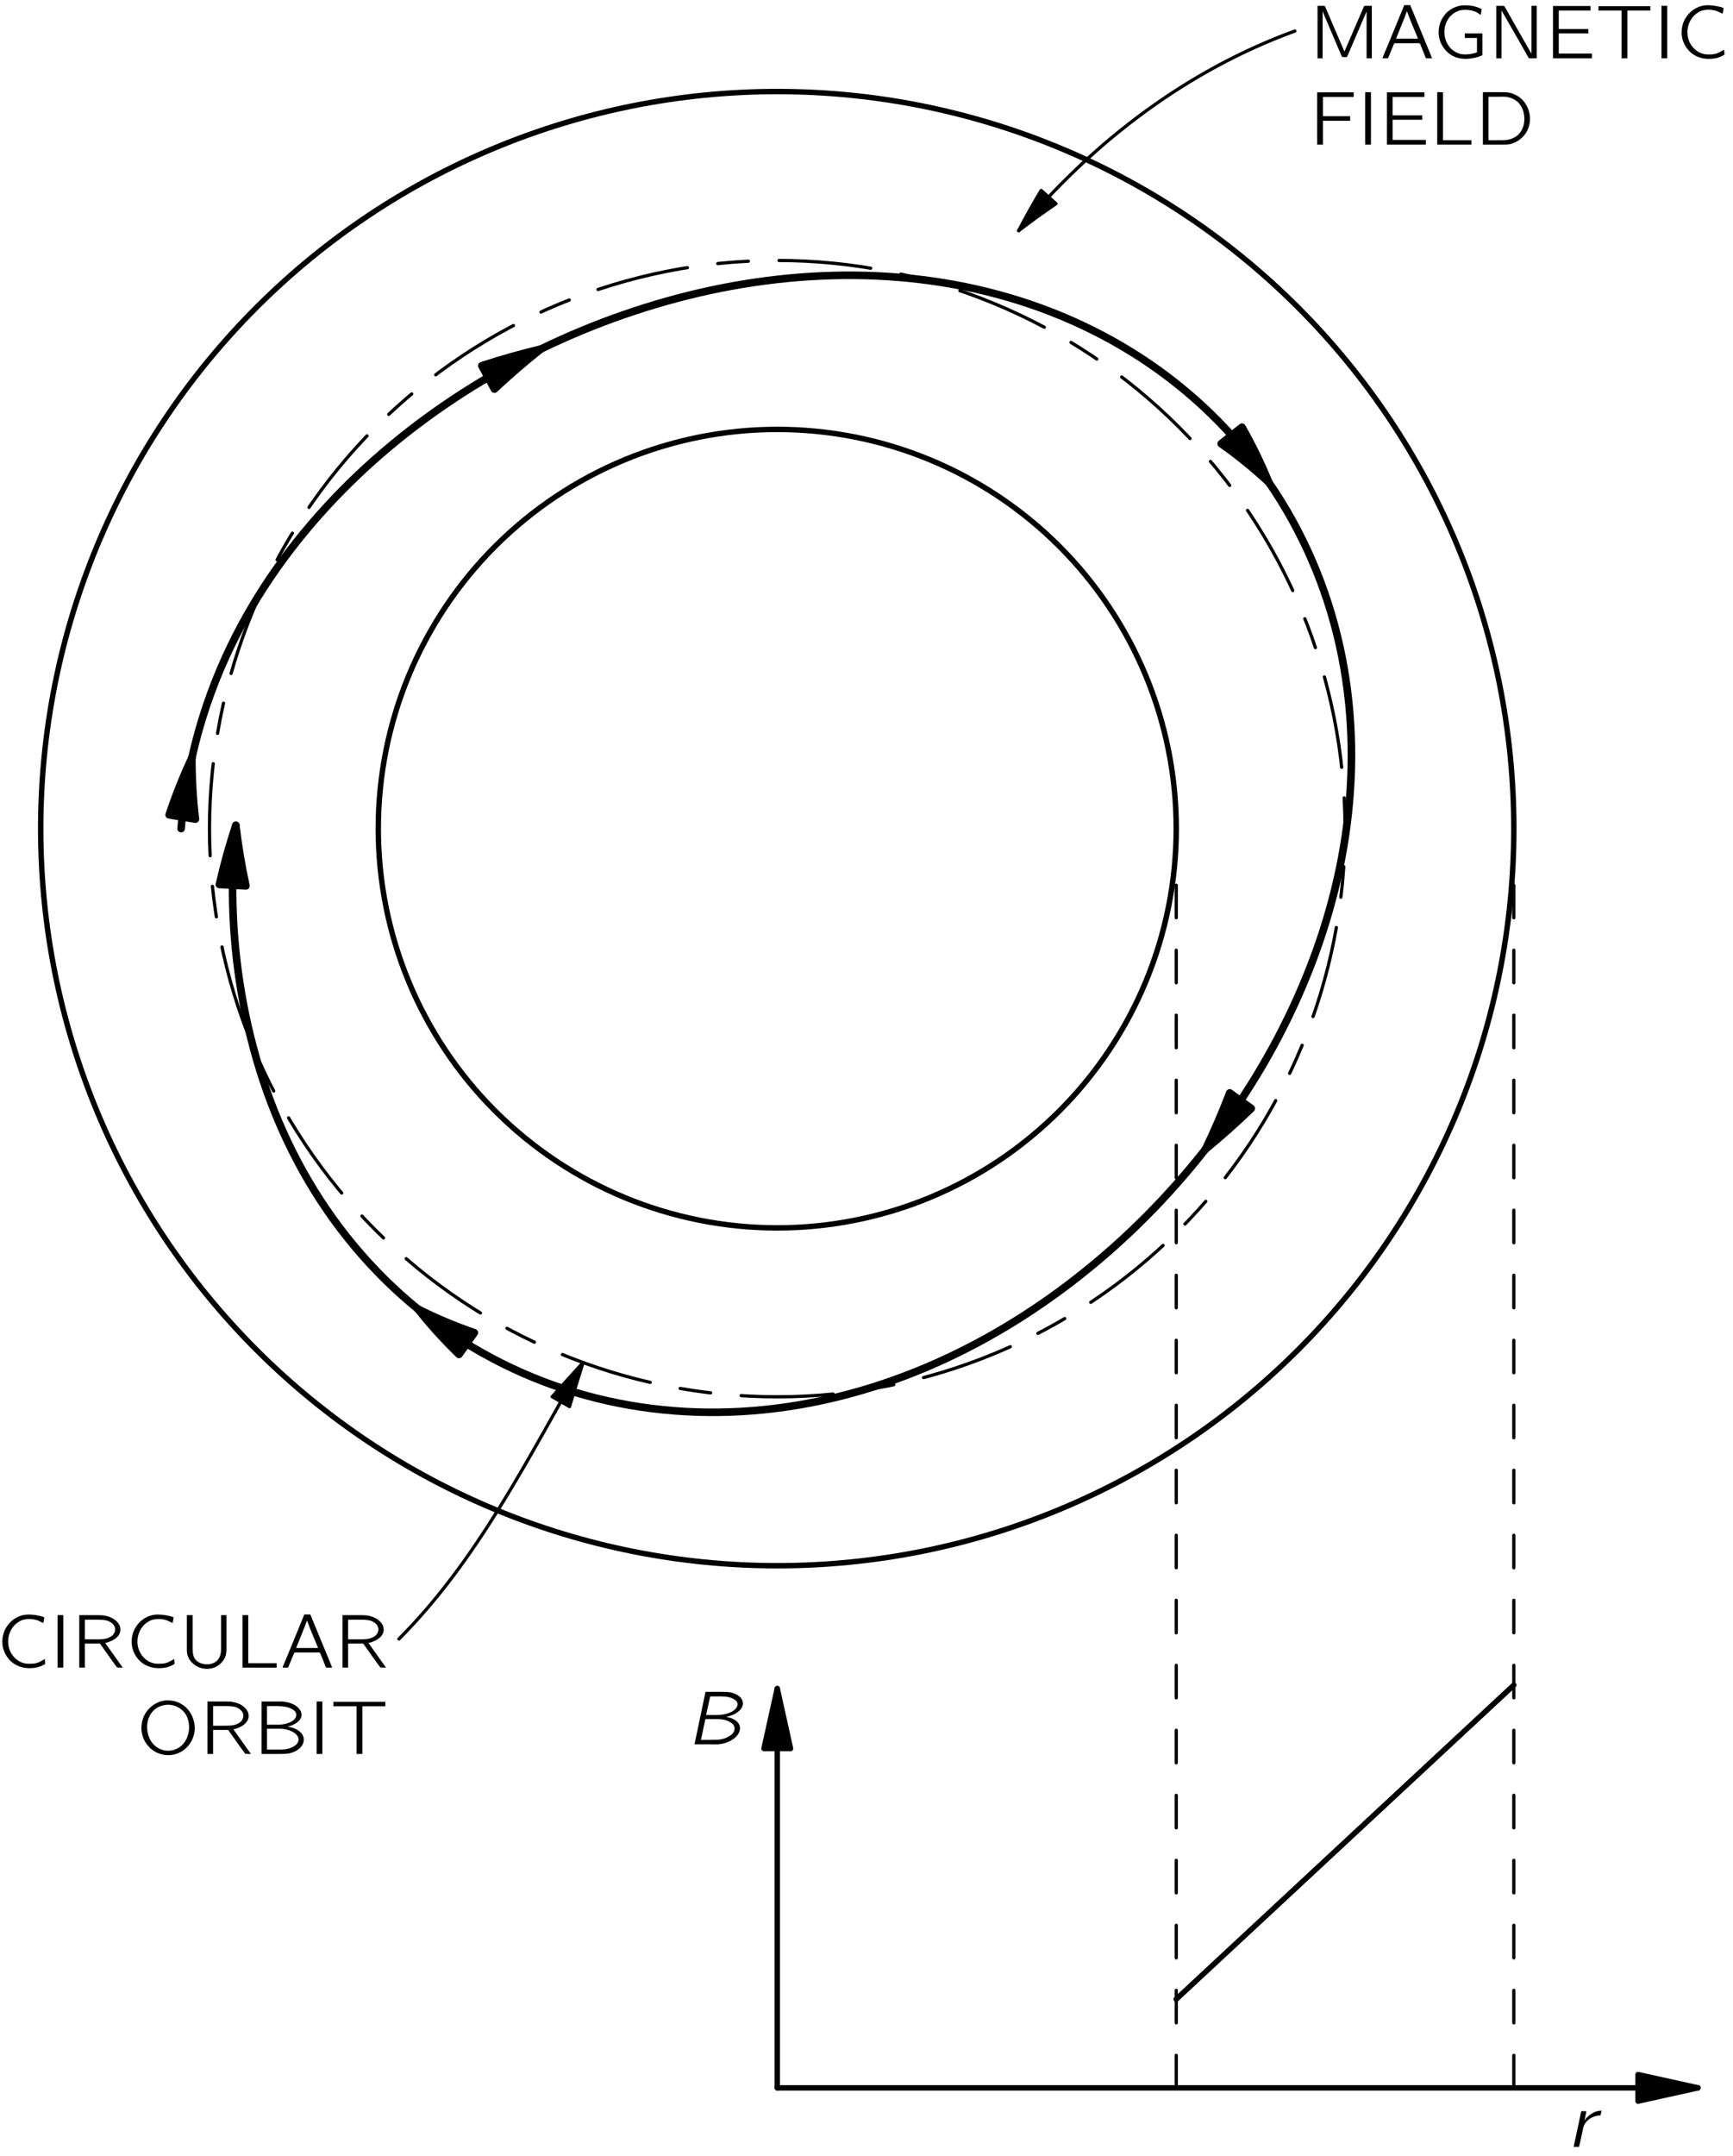 <?xml version="1.0" encoding="UTF-8"?>
<svg xmlns="http://www.w3.org/2000/svg" xmlns:xlink="http://www.w3.org/1999/xlink" width="222pt" height="276pt" viewBox="0 0 160 199" version="1.1">
<defs>
<g>
<symbol overflow="visible" id="glyph0-0">
<path style="stroke:none;" d=""/>
</symbol>
<symbol overflow="visible" id="glyph0-1">
<path style="stroke:none;" d="M 1.594 -2.453 L 1.578 -2.453 C 1.641 -2.719 1.703 -3 1.75 -3.297 L 1.281 -3.297 L 0.578 0 L 0.938 0 C 0.969 0 1.047 0.016 1.078 -0.016 C 1.094 -0.031 1.094 -0.109 1.109 -0.141 C 1.219 -0.578 1.375 -1.406 1.469 -1.781 C 1.641 -2.469 2.391 -2.906 3.062 -2.906 L 3.156 -3.344 C 2.688 -3.344 2.266 -3.141 1.922 -2.828 C 1.828 -2.75 1.641 -2.562 1.594 -2.453 Z M 1.594 -2.453 "/>
</symbol>
<symbol overflow="visible" id="glyph0-2">
<path style="stroke:none;" d="M 1.766 -4.844 L 0.75 0 L 2.203 0 C 2.453 0 2.703 0.016 2.969 0 C 3.781 -0.078 4.578 -0.484 4.875 -1.109 C 5.031 -1.5 4.953 -1.859 4.625 -2.141 C 4.359 -2.359 4.016 -2.484 3.672 -2.531 C 3.812 -2.578 3.938 -2.594 4.078 -2.641 C 4.594 -2.812 5.156 -3.172 5.219 -3.703 C 5.219 -3.75 5.219 -3.812 5.219 -3.875 C 5.141 -4.281 4.875 -4.484 4.531 -4.641 C 4.125 -4.844 3.75 -4.844 3.219 -4.844 L 1.766 -4.844 Z M 1.828 -2.703 C 1.844 -2.859 2.094 -3.922 2.172 -4.297 C 2.188 -4.359 2.172 -4.422 2.266 -4.422 L 2.828 -4.422 C 3.312 -4.422 3.828 -4.453 4.297 -4.219 C 4.469 -4.125 4.688 -4 4.719 -3.781 C 4.781 -3.469 4.516 -3.219 4.281 -3.062 C 4.234 -3.031 4.188 -3.016 4.141 -2.984 C 3.828 -2.828 3.484 -2.75 3.125 -2.719 C 2.938 -2.703 2.75 -2.703 2.562 -2.703 L 1.828 -2.703 Z M 1.344 -0.406 C 1.359 -0.516 1.438 -0.859 1.453 -0.906 C 1.484 -1.094 1.688 -2.016 1.719 -2.172 C 1.734 -2.25 1.719 -2.328 1.812 -2.328 L 2.516 -2.328 C 2.672 -2.328 2.844 -2.328 2.984 -2.328 C 3.375 -2.312 3.766 -2.234 4.094 -2.016 C 4.266 -1.906 4.453 -1.734 4.453 -1.453 C 4.453 -1.047 4.078 -0.797 3.75 -0.641 C 3.516 -0.516 3.109 -0.422 2.812 -0.422 C 2.328 -0.406 1.828 -0.406 1.344 -0.406 Z M 1.344 -0.406 "/>
</symbol>
<symbol overflow="visible" id="glyph1-0">
<path style="stroke:none;" d=""/>
</symbol>
<symbol overflow="visible" id="glyph1-1">
<path style="stroke:none;" d="M 4.516 -0.797 C 4.125 -0.578 3.875 -0.375 3.297 -0.359 C 3.094 -0.359 2.875 -0.344 2.672 -0.391 C 2.109 -0.5 1.641 -0.891 1.375 -1.391 C 0.891 -2.281 1.125 -3.5 1.953 -4.125 C 2.094 -4.219 2.234 -4.312 2.391 -4.375 C 2.859 -4.531 3.422 -4.516 3.891 -4.344 C 4.062 -4.266 4.219 -4.188 4.375 -4.109 C 4.406 -4.281 4.453 -4.469 4.469 -4.641 C 4.328 -4.703 4.172 -4.75 4 -4.781 C 3.672 -4.859 3.172 -4.922 2.797 -4.891 C 2.078 -4.828 1.469 -4.422 1.109 -3.938 C 0.641 -3.344 0.484 -2.547 0.656 -1.812 C 0.953 -0.688 1.906 0.125 3.281 0.047 C 3.734 0.031 4.016 -0.062 4.375 -0.234 C 4.406 -0.266 4.531 -0.312 4.547 -0.344 C 4.562 -0.391 4.516 -0.688 4.516 -0.797 Z M 4.516 -0.797 "/>
</symbol>
<symbol overflow="visible" id="glyph1-2">
<path style="stroke:none;" d="M 0.734 -4.844 L 0.734 0 L 1.266 0 L 1.266 -4.844 L 0.734 -4.844 Z M 0.734 -4.844 "/>
</symbol>
<symbol overflow="visible" id="glyph1-3">
<path style="stroke:none;" d="M 0.734 -4.844 L 0.734 0 L 1.25 0 L 1.25 -2.219 L 2.281 -2.219 C 2.422 -2.219 2.547 -2.234 2.656 -2.203 C 2.781 -2.031 2.906 -1.859 3.031 -1.672 C 3.422 -1.125 3.812 -0.562 4.219 -0.016 C 4.391 0 4.578 0 4.75 0 L 4.469 -0.391 L 3.125 -2.281 C 3.25 -2.297 3.391 -2.328 3.516 -2.391 C 4.016 -2.562 4.578 -2.969 4.531 -3.562 C 4.516 -3.797 4.453 -3.938 4.328 -4.109 C 4.016 -4.516 3.484 -4.766 2.875 -4.828 C 2.625 -4.844 2.391 -4.844 2.125 -4.844 L 0.734 -4.844 Z M 1.25 -2.609 L 1.25 -4.422 L 2.297 -4.422 C 2.641 -4.422 3 -4.422 3.344 -4.328 C 3.672 -4.203 4 -3.969 4.047 -3.594 C 4.062 -3.359 3.969 -3.141 3.812 -2.984 C 3.688 -2.875 3.547 -2.797 3.391 -2.734 C 3.047 -2.609 2.688 -2.609 2.328 -2.609 L 1.25 -2.609 Z M 1.25 -2.609 "/>
</symbol>
<symbol overflow="visible" id="glyph1-4">
<path style="stroke:none;" d="M 0.734 -4.844 L 0.734 -1.781 C 0.734 -1.641 0.734 -1.5 0.75 -1.359 C 0.812 -0.953 1.016 -0.625 1.281 -0.391 C 1.844 0.125 2.703 0.266 3.391 -0.062 C 3.75 -0.234 4.078 -0.562 4.25 -0.922 C 4.375 -1.219 4.391 -1.406 4.391 -1.812 L 4.391 -4.844 L 3.891 -4.844 L 3.891 -1.766 C 3.891 -1.5 3.875 -1.219 3.75 -0.969 C 3.672 -0.812 3.562 -0.656 3.406 -0.547 C 2.812 -0.109 1.766 -0.281 1.438 -0.875 C 1.281 -1.156 1.266 -1.469 1.266 -1.781 L 1.266 -4.844 L 0.734 -4.844 Z M 0.734 -4.844 "/>
</symbol>
<symbol overflow="visible" id="glyph1-5">
<path style="stroke:none;" d="M 0.734 -4.844 L 0.734 0 L 3.891 0 L 3.891 -0.406 L 1.266 -0.406 L 1.266 -4.844 L 0.734 -4.844 Z M 0.734 -4.844 "/>
</symbol>
<symbol overflow="visible" id="glyph1-6">
<path style="stroke:none;" d="M 0.219 0 L 0.578 0 C 0.625 0 0.688 0.016 0.719 -0.016 C 0.75 -0.031 0.75 -0.062 0.766 -0.094 C 0.875 -0.344 1.219 -1.203 1.266 -1.297 C 1.281 -1.359 1.297 -1.391 1.375 -1.391 L 3.047 -1.391 C 3.234 -1.391 3.422 -1.406 3.609 -1.391 C 3.688 -1.391 3.703 -1.297 3.734 -1.234 C 3.812 -1.031 4.188 -0.125 4.203 -0.062 C 4.234 0.016 4.297 0 4.406 0 L 4.797 0 C 4.625 -0.453 4.438 -0.891 4.25 -1.344 L 2.812 -4.828 C 2.797 -4.859 2.797 -4.906 2.766 -4.906 C 2.719 -4.906 2.672 -4.906 2.625 -4.906 L 2.375 -4.906 C 2.328 -4.906 2.266 -4.922 2.234 -4.891 C 2.203 -4.875 2.188 -4.844 2.188 -4.812 L 0.766 -1.344 L 0.406 -0.484 C 0.344 -0.328 0.266 -0.172 0.219 0 Z M 2.484 -4.328 C 2.797 -3.469 3.156 -2.641 3.5 -1.812 L 1.469 -1.812 C 1.797 -2.641 2.156 -3.469 2.469 -4.328 L 2.484 -4.328 Z M 2.484 -4.328 "/>
</symbol>
<symbol overflow="visible" id="glyph1-7">
<path style="stroke:none;" d="M 1 -4.031 C 0.266 -3.125 0.234 -1.75 0.969 -0.844 C 1.281 -0.438 1.703 -0.141 2.234 0.016 C 3.719 0.422 4.922 -0.547 5.25 -1.656 C 5.531 -2.578 5.25 -3.641 4.531 -4.312 C 4.172 -4.641 3.656 -4.906 3.047 -4.938 C 2.125 -5.016 1.422 -4.531 1 -4.031 Z M 3.484 -4.453 C 3.969 -4.297 4.359 -3.969 4.594 -3.531 C 4.734 -3.266 4.797 -2.969 4.828 -2.672 C 4.891 -1.844 4.547 -0.938 3.797 -0.531 C 3.422 -0.328 2.969 -0.234 2.484 -0.344 C 2.156 -0.422 1.859 -0.594 1.641 -0.797 C 1.219 -1.188 1 -1.766 0.969 -2.328 C 0.906 -3.344 1.422 -4.109 2.141 -4.391 C 2.562 -4.562 3.031 -4.594 3.484 -4.453 Z M 3.484 -4.453 "/>
</symbol>
<symbol overflow="visible" id="glyph1-8">
<path style="stroke:none;" d="M 0.75 -4.844 L 0.75 0 L 2.281 0 C 2.531 0 2.781 0 3.031 -0.016 C 3.703 -0.078 4.359 -0.422 4.578 -0.969 C 4.75 -1.375 4.609 -1.75 4.328 -2.016 C 4 -2.312 3.562 -2.469 3.141 -2.531 C 3.266 -2.562 3.375 -2.578 3.5 -2.625 C 3.906 -2.781 4.391 -3.078 4.438 -3.547 C 4.453 -3.719 4.391 -3.922 4.328 -4.016 C 4.031 -4.531 3.344 -4.797 2.625 -4.844 C 2.453 -4.844 2.297 -4.844 2.125 -4.844 L 0.75 -4.844 Z M 1.25 -2.703 L 1.25 -4.422 L 2.062 -4.422 C 2.5 -4.422 2.922 -4.406 3.328 -4.25 C 3.594 -4.141 3.922 -3.969 3.953 -3.672 C 4 -3.312 3.656 -3.047 3.375 -2.922 C 3.078 -2.797 2.766 -2.734 2.438 -2.703 C 2.297 -2.703 2.156 -2.703 2.016 -2.703 L 1.25 -2.703 Z M 1.25 -0.406 L 1.25 -2.328 L 2.125 -2.328 C 2.266 -2.328 2.375 -2.328 2.5 -2.328 C 2.859 -2.312 3.219 -2.25 3.547 -2.078 C 3.875 -1.922 4.203 -1.641 4.156 -1.25 C 4.109 -0.906 3.766 -0.703 3.484 -0.578 C 3.219 -0.469 2.922 -0.422 2.625 -0.406 C 2.5 -0.406 2.391 -0.406 2.266 -0.406 L 1.25 -0.406 Z M 1.25 -0.406 "/>
</symbol>
<symbol overflow="visible" id="glyph1-9">
<path style="stroke:none;" d="M 0.281 -4.812 L 0.281 -4.406 L 2.422 -4.406 L 2.422 0 L 2.953 0 L 2.953 -4.406 L 5.078 -4.406 L 5.078 -4.812 L 0.281 -4.812 Z M 0.281 -4.812 "/>
</symbol>
<symbol overflow="visible" id="glyph1-10">
<path style="stroke:none;" d="M 0.766 -4.844 L 0.766 0 L 1.234 0 L 1.234 -4.328 L 1.25 -4.328 C 1.281 -4.188 1.359 -4.062 1.406 -3.922 C 1.5 -3.703 2.969 -0.266 3 -0.188 C 3.047 -0.125 3.016 -0.109 3.156 -0.109 L 3.359 -0.109 C 3.391 -0.109 3.422 -0.109 3.469 -0.109 C 3.5 -0.125 3.5 -0.156 3.516 -0.188 C 3.547 -0.234 3.562 -0.297 3.594 -0.359 L 3.922 -1.125 C 4.016 -1.359 5.266 -4.234 5.297 -4.328 L 5.297 -4.328 L 5.297 0 L 5.781 0 L 5.781 -4.844 C 5.547 -4.828 5.266 -4.859 5.078 -4.828 L 5.031 -4.734 L 3.25 -0.625 L 1.938 -3.672 C 1.766 -4.062 1.625 -4.453 1.438 -4.828 C 1.25 -4.859 0.969 -4.828 0.766 -4.844 Z M 0.766 -4.844 "/>
</symbol>
<symbol overflow="visible" id="glyph1-11">
<path style="stroke:none;" d="M 4.641 -2.297 L 3.016 -2.297 L 3.016 -1.875 L 4.141 -1.875 L 4.141 -0.656 C 4.141 -0.547 4.125 -0.516 4 -0.5 C 3.656 -0.391 3.172 -0.328 2.781 -0.375 C 2.312 -0.438 1.922 -0.688 1.656 -0.984 C 0.953 -1.797 0.953 -3.078 1.672 -3.875 C 2.031 -4.25 2.516 -4.516 3.188 -4.469 C 3.5 -4.453 3.797 -4.391 4.078 -4.266 C 4.219 -4.188 4.344 -4.094 4.484 -4 C 4.516 -4.188 4.562 -4.375 4.578 -4.547 C 4.062 -4.781 3.703 -4.891 2.969 -4.891 C 2.312 -4.891 1.75 -4.578 1.375 -4.25 C 1.234 -4.125 1.125 -3.969 1.016 -3.812 C 0.469 -2.984 0.453 -1.859 1.016 -1.031 C 1.281 -0.641 1.641 -0.312 2.109 -0.125 C 2.734 0.125 3.422 0.078 4.062 -0.078 C 4.125 -0.094 4.625 -0.234 4.641 -0.297 C 4.641 -0.328 4.641 -0.344 4.641 -0.375 L 4.641 -2.297 Z M 4.641 -2.297 "/>
</symbol>
<symbol overflow="visible" id="glyph1-12">
<path style="stroke:none;" d="M 0.75 -4.844 L 0.75 0 L 1.234 0 L 1.234 -4.406 L 1.234 -4.406 L 1.438 -4.062 L 3.016 -1.312 C 3.266 -0.875 3.5 -0.438 3.75 -0.016 C 3.969 0.031 4.25 -0.016 4.484 0 L 4.484 -4.844 L 4 -4.844 L 4 -0.422 L 2.188 -3.594 C 1.953 -4 1.734 -4.438 1.484 -4.828 C 1.281 -4.859 0.984 -4.828 0.75 -4.844 Z M 0.75 -4.844 "/>
</symbol>
<symbol overflow="visible" id="glyph1-13">
<path style="stroke:none;" d="M 0.734 -4.828 L 0.734 0 L 4.328 0 L 4.328 -0.438 L 1.266 -0.438 L 1.266 -2.297 L 4 -2.297 L 4 -2.703 L 1.266 -2.703 L 1.266 -4.406 L 4.203 -4.406 L 4.203 -4.828 L 0.734 -4.828 Z M 0.734 -4.828 "/>
</symbol>
<symbol overflow="visible" id="glyph1-14">
<path style="stroke:none;" d="M 0.734 -4.828 L 0.734 0 L 1.266 0 L 1.266 -2.203 L 3.781 -2.203 L 3.781 -2.625 L 1.266 -2.625 L 1.266 -4.406 L 4.109 -4.406 L 4.109 -4.828 L 0.734 -4.828 Z M 0.734 -4.828 "/>
</symbol>
<symbol overflow="visible" id="glyph1-15">
<path style="stroke:none;" d="M 0.734 -4.844 L 0.734 0 L 2.266 0 C 2.891 0 3.203 0.031 3.719 -0.219 C 4.359 -0.516 4.875 -1.109 5.031 -1.875 C 5.234 -2.844 4.828 -3.906 4 -4.453 C 3.703 -4.641 3.359 -4.781 3 -4.828 C 2.719 -4.844 2.438 -4.844 2.156 -4.844 L 0.734 -4.844 Z M 1.25 -0.406 L 1.25 -4.422 L 2.234 -4.422 C 2.422 -4.422 2.609 -4.438 2.797 -4.422 C 3.297 -4.375 3.719 -4.172 4.016 -3.875 C 4.375 -3.5 4.531 -3 4.562 -2.5 C 4.594 -1.906 4.406 -1.297 3.969 -0.891 C 3.688 -0.641 3.25 -0.453 2.797 -0.422 C 2.609 -0.406 2.438 -0.406 2.25 -0.406 L 1.25 -0.406 Z M 1.25 -0.406 "/>
</symbol>
</g>
<clipPath id="clip1">
  <path d="M -226 667 L 386 667 L 386 -125 L -226 -125 L -226 667 Z M -226 667 "/>
</clipPath>
<clipPath id="clip2">
  <path d="M 2.121 195.426 L 158.121 195.426 L 158.121 1.426 L 2.121 1.426 L 2.121 195.426 Z M 2.121 195.426 "/>
</clipPath>
<clipPath id="clip3">
  <path d="M -226 667 L 386 667 L 386 -125 L -226 -125 L -226 667 Z M -226 667 "/>
</clipPath>
</defs>
<g id="surface0">
<g clip-path="url(#clip1)" clip-rule="nonzero">
<g clip-path="url(#clip2)" clip-rule="nonzero">
<path style="fill:none;stroke-width:5;stroke-linecap:butt;stroke-linejoin:round;stroke:rgb(0%,0%,0%);stroke-opacity:1;stroke-miterlimit:10;" d="M 1064.894 1189.455 C 1064.894 1287.19 1026.027 1380.901 956.925 1450.002 C 887.823 1519.104 794.112 1557.932 696.378 1557.932 C 598.644 1557.932 504.933 1519.104 435.792 1450.002 C 366.691 1380.901 327.863 1287.19 327.863 1189.455 C 327.863 1091.682 366.691 997.971 435.792 928.869 C 504.933 859.768 598.644 820.94 696.378 820.94 C 794.112 820.94 887.823 859.768 956.925 928.869 C 1026.027 997.971 1064.894 1091.682 1064.894 1189.455 Z M 1064.894 1189.455 " transform="matrix(0.1,0,0,-0.1,2.12,195.426)"/>
<path style="fill:none;stroke-width:5;stroke-linecap:butt;stroke-linejoin:round;stroke:rgb(0%,0%,0%);stroke-opacity:1;stroke-miterlimit:10;" d="M 1376.691 1189.455 C 1376.691 1369.885 1305.011 1542.893 1177.433 1670.471 C 1049.855 1798.088 876.808 1869.768 696.378 1869.768 C 515.948 1869.768 342.902 1798.088 215.323 1670.471 C 87.745 1542.893 16.066 1369.885 16.066 1189.455 C 16.066 1008.987 87.745 835.979 215.323 708.401 C 342.902 580.822 515.948 509.143 696.378 509.143 C 876.808 509.143 1049.855 580.822 1177.433 708.401 C 1305.011 835.979 1376.691 1008.987 1376.691 1189.455 Z M 1376.691 1189.455 " transform="matrix(0.1,0,0,-0.1,2.12,195.426)"/>
<path style="fill:none;stroke-width:5;stroke-linecap:round;stroke-linejoin:round;stroke:rgb(0%,0%,0%);stroke-opacity:1;stroke-miterlimit:10;" d="M 696.378 27.229 L 696.378 395.744 " transform="matrix(0.1,0,0,-0.1,2.12,195.426)"/>
<path style=" stroke:none;fill-rule:nonzero;fill:rgb(0%,0%,0%);fill-opacity:1;" d="M 72.984 161.387 L 71.758 155.852 L 70.531 161.387 "/>
<path style="fill:none;stroke-width:5;stroke-linecap:round;stroke-linejoin:round;stroke:rgb(0%,0%,0%);stroke-opacity:1;stroke-miterlimit:10;" d="M 708.644 340.393 L 696.378 395.744 L 684.112 340.393 L 708.644 340.393 Z M 708.644 340.393 " transform="matrix(0.1,0,0,-0.1,2.12,195.426)"/>
<path style="fill:none;stroke-width:5;stroke-linecap:round;stroke-linejoin:round;stroke:rgb(0%,0%,0%);stroke-opacity:1;stroke-miterlimit:10;" d="M 696.378 27.229 L 1546.769 27.229 " transform="matrix(0.1,0,0,-0.1,2.12,195.426)"/>
<path style=" stroke:none;fill-rule:nonzero;fill:rgb(0%,0%,0%);fill-opacity:1;" d="M 151.262 193.93 L 156.797 192.703 L 151.262 191.477 "/>
<path style="fill:none;stroke-width:5;stroke-linecap:round;stroke-linejoin:round;stroke:rgb(0%,0%,0%);stroke-opacity:1;stroke-miterlimit:10;" d="M 1491.417 14.963 L 1546.769 27.229 L 1491.417 39.494 L 1491.417 14.963 Z M 1491.417 14.963 " transform="matrix(0.1,0,0,-0.1,2.12,195.426)"/>
<path style="fill:none;stroke-width:5;stroke-linecap:round;stroke-linejoin:round;stroke:rgb(0%,0%,0%);stroke-opacity:1;stroke-miterlimit:10;" d="M 1064.894 109.065 L 1376.691 398.947 " transform="matrix(0.1,0,0,-0.1,2.12,195.426)"/>
<path style="fill:none;stroke-width:3;stroke-linecap:round;stroke-linejoin:round;stroke:rgb(0%,0%,0%);stroke-opacity:1;stroke-dasharray:30,30;stroke-miterlimit:10;" d="M 1376.691 27.229 L 1376.691 1189.455 " transform="matrix(0.1,0,0,-0.1,2.12,195.426)"/>
<path style="fill:none;stroke-width:3;stroke-linecap:round;stroke-linejoin:round;stroke:rgb(0%,0%,0%);stroke-opacity:1;stroke-dasharray:30,30;stroke-miterlimit:10;" d="M 1064.894 27.229 L 1064.894 1189.455 " transform="matrix(0.1,0,0,-0.1,2.12,195.426)"/>
<path style="fill:none;stroke-width:3;stroke-linecap:round;stroke-linejoin:round;stroke:rgb(0%,0%,0%);stroke-opacity:1;stroke-dasharray:28.346,28.346,85.039,28.346;stroke-miterlimit:10;" d="M 1220.792 1189.455 C 1220.792 1328.518 1165.519 1461.916 1067.198 1560.237 C 968.839 1658.596 835.48 1713.869 696.378 1713.869 C 557.277 1713.869 423.917 1658.596 325.558 1560.237 C 227.238 1461.916 171.964 1328.518 171.964 1189.455 C 171.964 1050.354 227.238 916.994 325.558 818.635 C 423.917 720.276 557.277 665.041 696.378 665.041 C 835.48 665.041 968.839 720.276 1067.198 818.635 C 1165.519 916.994 1220.792 1050.354 1220.792 1189.455 Z M 1220.792 1189.455 " transform="matrix(0.1,0,0,-0.1,2.12,195.426)"/>
<path style="fill:none;stroke-width:3;stroke-linecap:round;stroke-linejoin:round;stroke:rgb(0%,0%,0%);stroke-opacity:1;stroke-miterlimit:10;" d="M 1174.464 1925.627 C 1074.191 1889.104 987.941 1823.127 919.347 1741.369 " transform="matrix(0.1,0,0,-0.1,2.12,195.426)"/>
<path style=" stroke:none;fill-rule:nonzero;fill:rgb(0%,0%,0%);fill-opacity:1;" d="M 96.133 17.578 C 95.402 18.793 94.711 20.031 94.055 21.289 C 95.184 20.426 96.332 19.594 97.504 18.801 "/>
<path style="fill:none;stroke-width:3;stroke-linecap:round;stroke-linejoin:round;stroke:rgb(0%,0%,0%);stroke-opacity:1;stroke-miterlimit:10;" d="M 940.128 1778.479 C 932.823 1766.33 925.909 1753.947 919.347 1741.369 C 930.636 1750.002 942.12 1758.322 953.839 1766.252 L 940.128 1778.479 Z M 940.128 1778.479 " transform="matrix(0.1,0,0,-0.1,2.12,195.426)"/>
<path style="fill:none;stroke-width:3;stroke-linecap:round;stroke-linejoin:round;stroke:rgb(0%,0%,0%);stroke-opacity:1;stroke-miterlimit:10;" d="M 346.925 441.526 C 419.659 514.26 465.675 607.737 517.003 696.643 " transform="matrix(0.1,0,0,-0.1,2.12,195.426)"/>
<path style=" stroke:none;fill-rule:nonzero;fill:rgb(0%,0%,0%);fill-opacity:1;" d="M 52.57 129.824 C 52.98 128.465 53.395 127.109 53.82 125.762 C 52.863 126.805 51.918 127.859 50.969 128.914 "/>
<path style="fill:none;stroke-width:3;stroke-linecap:round;stroke-linejoin:round;stroke:rgb(0%,0%,0%);stroke-opacity:1;stroke-miterlimit:10;" d="M 504.503 656.018 C 508.605 669.612 512.745 683.166 517.003 696.643 C 507.433 686.213 497.98 675.666 488.488 665.119 L 504.503 656.018 Z M 504.503 656.018 " transform="matrix(0.1,0,0,-0.1,2.12,195.426)"/>
<path style="fill:none;stroke-width:7;stroke-linecap:round;stroke-linejoin:round;stroke:rgb(0%,0%,0%);stroke-opacity:1;stroke-miterlimit:10;" d="M 145.753 1189.455 C 147.55 1211.487 150.87 1233.362 155.714 1254.846 " transform="matrix(0.1,0,0,-0.1,2.12,195.426)"/>
<path style=" stroke:none;fill-rule:nonzero;fill:rgb(0%,0%,0%);fill-opacity:1;" d="M 18.016 75.602 C 17.793 73.719 17.684 71.828 17.691 69.941 C 16.887 71.652 16.188 73.41 15.59 75.207 "/>
<path style="fill:none;stroke-width:7;stroke-linecap:round;stroke-linejoin:round;stroke:rgb(0%,0%,0%);stroke-opacity:1;stroke-miterlimit:10;" d="M 158.956 1198.244 C 156.73 1217.072 155.636 1235.979 155.714 1254.846 C 147.667 1237.737 140.675 1220.158 134.698 1202.19 L 158.956 1198.244 Z M 158.956 1198.244 " transform="matrix(0.1,0,0,-0.1,2.12,195.426)"/>
<path style="fill:none;stroke-width:7;stroke-linecap:round;stroke-linejoin:round;stroke:rgb(0%,0%,0%);stroke-opacity:1;stroke-miterlimit:10;" d="M 155.714 1254.846 C 162.941 1287.112 173.527 1318.596 187.355 1348.752 C 210.363 1399.065 241.925 1444.885 279.308 1485.666 C 316.652 1526.408 359.425 1561.721 405.948 1591.604 C 429.191 1606.526 453.253 1620.041 478.058 1632.112 " transform="matrix(0.1,0,0,-0.1,2.12,195.426)"/>
<path style=" stroke:none;fill-rule:nonzero;fill:rgb(0%,0%,0%);fill-opacity:1;" d="M 45.633 35.914 C 47.012 34.621 48.445 33.391 49.926 32.215 C 48.09 32.652 46.27 33.164 44.469 33.754 "/>
<path style="fill:none;stroke-width:7;stroke-linecap:round;stroke-linejoin:round;stroke:rgb(0%,0%,0%);stroke-opacity:1;stroke-miterlimit:10;" d="M 435.128 1595.119 C 448.917 1608.049 463.253 1620.354 478.058 1632.112 C 459.698 1627.737 441.495 1622.619 423.488 1616.721 L 435.128 1595.119 Z M 435.128 1595.119 " transform="matrix(0.1,0,0,-0.1,2.12,195.426)"/>
<path style="fill:none;stroke-width:7;stroke-linecap:round;stroke-linejoin:round;stroke:rgb(0%,0%,0%);stroke-opacity:1;stroke-miterlimit:10;" d="M 478.058 1632.112 C 502.863 1644.143 528.409 1654.768 554.503 1663.791 C 606.691 1681.916 660.909 1693.869 715.987 1698.283 C 771.105 1702.697 826.652 1699.533 880.558 1687.346 C 934.542 1675.119 986.144 1653.987 1032.472 1623.752 C 1078.839 1593.479 1118.995 1554.612 1150.402 1509.026 " transform="matrix(0.1,0,0,-0.1,2.12,195.426)"/>
<path style=" stroke:none;fill-rule:nonzero;fill:rgb(0%,0%,0%);fill-opacity:1;" d="M 112.758 40.953 C 114.301 42.039 115.773 43.234 117.16 44.523 C 116.449 42.77 115.617 41.066 114.68 39.426 "/>
<path style="fill:none;stroke-width:7;stroke-linecap:round;stroke-linejoin:round;stroke:rgb(0%,0%,0%);stroke-opacity:1;stroke-miterlimit:10;" d="M 1106.378 1544.729 C 1121.808 1533.869 1136.534 1521.916 1150.402 1509.026 C 1143.292 1526.565 1134.972 1543.596 1125.597 1560.002 L 1106.378 1544.729 Z M 1106.378 1544.729 " transform="matrix(0.1,0,0,-0.1,2.12,195.426)"/>
<path style="fill:none;stroke-width:7;stroke-linecap:round;stroke-linejoin:round;stroke:rgb(0%,0%,0%);stroke-opacity:1;stroke-miterlimit:10;" d="M 1150.402 1509.026 C 1181.808 1463.44 1203.839 1412.072 1215.831 1358.049 C 1227.823 1304.026 1229.62 1248.283 1222.589 1193.44 C 1215.597 1138.596 1199.855 1085.276 1177.394 1034.768 C 1154.972 984.26 1125.987 936.955 1091.847 893.479 " transform="matrix(0.1,0,0,-0.1,2.12,195.426)"/>
<path style=" stroke:none;fill-rule:nonzero;fill:rgb(0%,0%,0%);fill-opacity:1;" d="M 113.551 100.871 C 112.875 102.637 112.125 104.371 111.305 106.078 C 112.77 104.879 114.184 103.621 115.539 102.309 "/>
<path style="fill:none;stroke-width:7;stroke-linecap:round;stroke-linejoin:round;stroke:rgb(0%,0%,0%);stroke-opacity:1;stroke-miterlimit:10;" d="M 1114.308 945.549 C 1107.55 927.893 1100.05 910.549 1091.847 893.479 C 1106.495 905.471 1120.636 918.049 1134.191 931.174 L 1114.308 945.549 Z M 1114.308 945.549 " transform="matrix(0.1,0,0,-0.1,2.12,195.426)"/>
<path style="fill:none;stroke-width:7;stroke-linecap:round;stroke-linejoin:round;stroke:rgb(0%,0%,0%);stroke-opacity:1;stroke-miterlimit:10;" d="M 1091.847 893.479 C 1057.745 850.041 1018.644 810.666 975.245 776.487 C 931.847 742.268 884.347 713.518 833.448 691.994 C 782.472 670.51 728.605 656.526 673.448 652.19 C 618.292 647.854 562.706 653.205 509.698 669.143 C 456.691 685.041 407.277 711.213 364.347 746.174 " transform="matrix(0.1,0,0,-0.1,2.12,195.426)"/>
<path style=" stroke:none;fill-rule:nonzero;fill:rgb(0%,0%,0%);fill-opacity:1;" d="M 43.781 123.008 C 41.996 122.395 40.25 121.66 38.555 120.809 C 39.73 122.297 41.004 123.699 42.363 125.012 "/>
<path style="fill:none;stroke-width:7;stroke-linecap:round;stroke-linejoin:round;stroke:rgb(0%,0%,0%);stroke-opacity:1;stroke-miterlimit:10;" d="M 416.613 724.182 C 398.761 730.315 381.3 737.658 364.347 746.174 C 376.105 731.291 388.839 717.268 402.433 704.143 L 416.613 724.182 Z M 416.613 724.182 " transform="matrix(0.1,0,0,-0.1,2.12,195.426)"/>
<path style="fill:none;stroke-width:7;stroke-linecap:round;stroke-linejoin:round;stroke:rgb(0%,0%,0%);stroke-opacity:1;stroke-miterlimit:10;" d="M 364.347 746.174 C 321.417 781.096 285.792 824.143 258.722 872.385 C 231.652 920.627 213.566 973.283 203.292 1027.619 C 193.019 1081.955 190.636 1137.502 196.3 1192.502 " transform="matrix(0.1,0,0,-0.1,2.12,195.426)"/>
<path style=" stroke:none;fill-rule:nonzero;fill:rgb(0%,0%,0%);fill-opacity:1;" d="M 22.684 81.766 C 22.281 79.922 21.969 78.055 21.75 76.176 C 21.152 77.973 20.648 79.793 20.23 81.637 "/>
<path style="fill:none;stroke-width:7;stroke-linecap:round;stroke-linejoin:round;stroke:rgb(0%,0%,0%);stroke-opacity:1;stroke-miterlimit:10;" d="M 205.636 1136.604 C 201.613 1155.041 198.488 1173.713 196.3 1192.502 C 190.323 1174.533 185.284 1156.33 181.105 1137.893 L 205.636 1136.604 Z M 205.636 1136.604 " transform="matrix(0.1,0,0,-0.1,2.12,195.426)"/>
</g>
</g>
<g clip-path="url(#clip3)" clip-rule="nonzero">
<g style="fill:rgb(0%,0%,0%);fill-opacity:1;">
  <use xlink:href="#glyph0-1" x="144.737" y="198.152"/>
</g>
<g style="fill:rgb(0%,0%,0%);fill-opacity:1;">
  <use xlink:href="#glyph0-2" x="63.364" y="160.997"/>
</g>
<g style="fill:rgb(0%,0%,0%);fill-opacity:1;">
  <use xlink:href="#glyph1-1" x="-0.407" y="153.916"/>
  <use xlink:href="#glyph1-2" x="4.55" y="153.916"/>
  <use xlink:href="#glyph1-3" x="6.555" y="153.916"/>
  <use xlink:href="#glyph1-1" x="11.536" y="153.916"/>
  <use xlink:href="#glyph1-4" x="16.493" y="153.916"/>
  <use xlink:href="#glyph1-5" x="21.631" y="153.916"/>
  <use xlink:href="#glyph1-6" x="25.849" y="153.916"/>
  <use xlink:href="#glyph1-3" x="30.871" y="153.916"/>
</g>
<g style="fill:rgb(0%,0%,0%);fill-opacity:1;">
  <use xlink:href="#glyph1-7" x="12.596" y="161.887"/>
  <use xlink:href="#glyph1-3" x="18.398" y="161.887"/>
  <use xlink:href="#glyph1-8" x="23.379" y="161.887"/>
  <use xlink:href="#glyph1-2" x="28.476" y="161.887"/>
  <use xlink:href="#glyph1-9" x="30.481" y="161.887"/>
</g>
<g style="fill:rgb(0%,0%,0%);fill-opacity:1;">
  <use xlink:href="#glyph1-10" x="120.892" y="5.381"/>
  <use xlink:href="#glyph1-6" x="127.44" y="5.381"/>
</g>
<g style="fill:rgb(0%,0%,0%);fill-opacity:1;">
  <use xlink:href="#glyph1-11" x="132.245" y="5.381"/>
  <use xlink:href="#glyph1-12" x="137.418" y="5.381"/>
  <use xlink:href="#glyph1-13" x="142.673" y="5.381"/>
  <use xlink:href="#glyph1-9" x="147.322" y="5.381"/>
  <use xlink:href="#glyph1-2" x="152.693" y="5.381"/>
  <use xlink:href="#glyph1-1" x="154.697" y="5.381"/>
</g>
<g style="fill:rgb(0%,0%,0%);fill-opacity:1;">
  <use xlink:href="#glyph1-14" x="120.892" y="13.351"/>
  <use xlink:href="#glyph1-2" x="125.326" y="13.351"/>
  <use xlink:href="#glyph1-13" x="127.331" y="13.351"/>
  <use xlink:href="#glyph1-5" x="131.98" y="13.351"/>
  <use xlink:href="#glyph1-15" x="136.199" y="13.351"/>
</g>
</g>
</g>
</svg>
